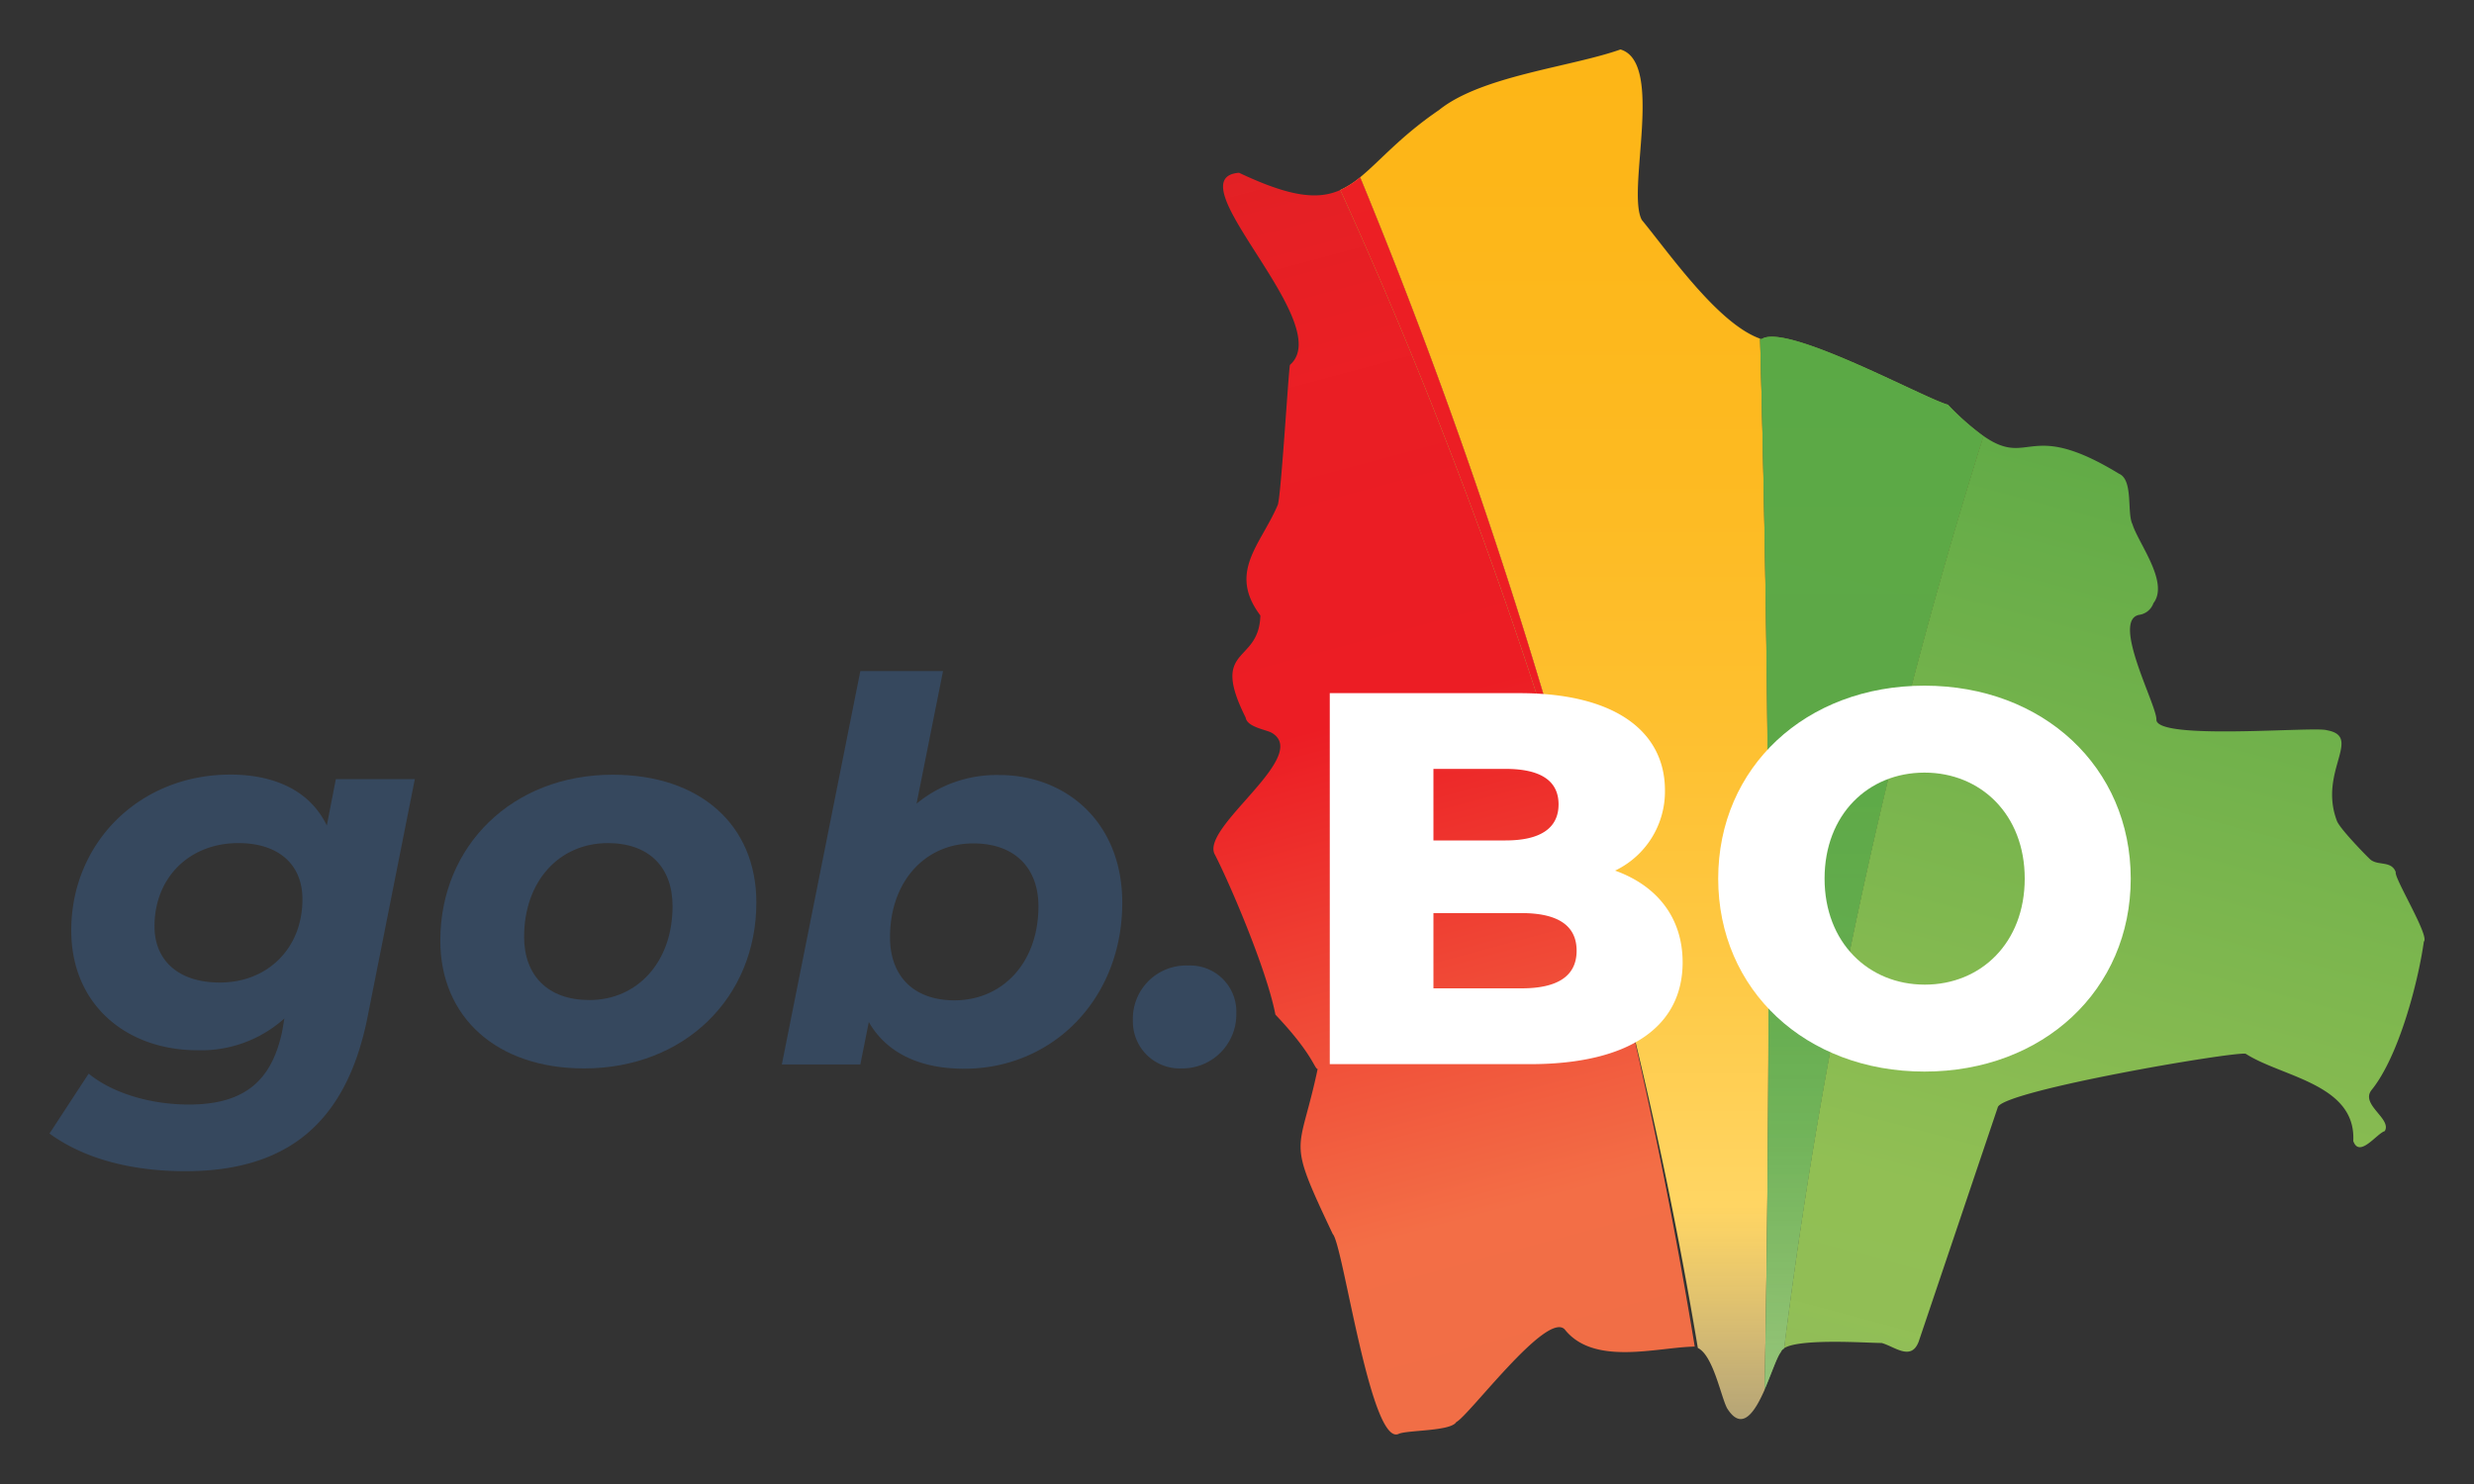 <svg xmlns="http://www.w3.org/2000/svg" xmlns:xlink="http://www.w3.org/1999/xlink" viewBox="0 0 400 240"><rect x="0" y="0" width="400" height="240" fill="#333333" stroke="none"/><defs><style>.cls-1{fill:#36485e;}.cls-2{fill:none;}.cls-3{fill:url(#linear-gradient);}.cls-4{fill:url(#linear-gradient-2);}.cls-5{fill:url(#linear-gradient-3);}.cls-6{fill:url(#linear-gradient-4);}.cls-7{fill:url(#linear-gradient-5);}.cls-8{fill:url(#linear-gradient-6);}.cls-9{fill:url(#linear-gradient-7);}.cls-10{fill:#fff;}</style><linearGradient id="linear-gradient" x1="311.93" y1="279.11" x2="432.07" y2="-169.28" gradientUnits="userSpaceOnUse"><stop offset="0" stop-color="#fff" stop-opacity="0"/><stop offset="0.01" stop-color="#f3f8ec" stop-opacity="0.11"/><stop offset="0.02" stop-color="#dcebc9" stop-opacity="0.32"/><stop offset="0.03" stop-color="#c8dfa9" stop-opacity="0.5"/><stop offset="0.05" stop-color="#b7d58f" stop-opacity="0.66"/><stop offset="0.06" stop-color="#a9cd79" stop-opacity="0.78"/><stop offset="0.08" stop-color="#9ec768" stop-opacity="0.88"/><stop offset="0.1" stop-color="#97c25d" stop-opacity="0.95"/><stop offset="0.13" stop-color="#92c056" stop-opacity="0.99"/><stop offset="0.18" stop-color="#91bf54"/><stop offset="0.48" stop-color="#5ba845"/><stop offset="0.69" stop-color="#5da947" stop-opacity="0.99"/><stop offset="0.77" stop-color="#63ac4f" stop-opacity="0.95"/><stop offset="0.82" stop-color="#6fb35c" stop-opacity="0.88"/><stop offset="0.86" stop-color="#80bb6e" stop-opacity="0.78"/><stop offset="0.9" stop-color="#95c787" stop-opacity="0.65"/><stop offset="0.93" stop-color="#b0d5a5" stop-opacity="0.48"/><stop offset="0.96" stop-color="#cfe6c9" stop-opacity="0.29"/><stop offset="0.99" stop-color="#f3f8f1" stop-opacity="0.08"/><stop offset="1" stop-color="#fff" stop-opacity="0"/></linearGradient><linearGradient id="linear-gradient-2" x1="252.93" y1="-207.08" x2="252.93" y2="271.67" gradientUnits="userSpaceOnUse"><stop offset="0" stop-color="#fff" stop-opacity="0"/><stop offset="0.01" stop-color="#fff4dd" stop-opacity="0.15"/><stop offset="0.03" stop-color="#fee7b3" stop-opacity="0.32"/><stop offset="0.05" stop-color="#fedb8e" stop-opacity="0.48"/><stop offset="0.08" stop-color="#fed16d" stop-opacity="0.62"/><stop offset="0.1" stop-color="#fec851" stop-opacity="0.74"/><stop offset="0.13" stop-color="#fdc13b" stop-opacity="0.84"/><stop offset="0.16" stop-color="#fdbc2a" stop-opacity="0.91"/><stop offset="0.2" stop-color="#fdb81e" stop-opacity="0.96"/><stop offset="0.24" stop-color="#fdb617" stop-opacity="0.99"/><stop offset="0.34" stop-color="#fdb515"/><stop offset="0.49" stop-color="#fdb618"/><stop offset="0.59" stop-color="#fdba21"/><stop offset="0.68" stop-color="#fec030"/><stop offset="0.76" stop-color="#fec945"/><stop offset="0.83" stop-color="#ffd460"/><stop offset="0.84" stop-color="#ffd563"/><stop offset="0.85" stop-color="#ffd769" stop-opacity="0.96"/><stop offset="0.87" stop-color="#ffdb78" stop-opacity="0.86"/><stop offset="0.9" stop-color="#ffe292" stop-opacity="0.7"/><stop offset="0.94" stop-color="#ffebb5" stop-opacity="0.48"/><stop offset="0.98" stop-color="#fff7e1" stop-opacity="0.19"/><stop offset="1" stop-color="#fff" stop-opacity="0"/></linearGradient><linearGradient id="linear-gradient-3" x1="252.54" y1="263.2" x2="372.69" y2="-185.19" gradientUnits="userSpaceOnUse"><stop offset="0" stop-color="#fff" stop-opacity="0"/><stop offset="0.01" stop-color="#f3f8ec" stop-opacity="0.11"/><stop offset="0.02" stop-color="#dcebc9" stop-opacity="0.32"/><stop offset="0.03" stop-color="#c8dfa9" stop-opacity="0.5"/><stop offset="0.05" stop-color="#b7d58f" stop-opacity="0.66"/><stop offset="0.06" stop-color="#a9cd79" stop-opacity="0.78"/><stop offset="0.08" stop-color="#9ec768" stop-opacity="0.88"/><stop offset="0.1" stop-color="#97c25d" stop-opacity="0.95"/><stop offset="0.13" stop-color="#92c056" stop-opacity="0.99"/><stop offset="0.18" stop-color="#91bf54"/><stop offset="0.48" stop-color="#73a835"/><stop offset="0.69" stop-color="#75a937" stop-opacity="0.99"/><stop offset="0.77" stop-color="#7aac3f" stop-opacity="0.95"/><stop offset="0.82" stop-color="#84b34e" stop-opacity="0.88"/><stop offset="0.86" stop-color="#92bb62" stop-opacity="0.78"/><stop offset="0.9" stop-color="#a5c77c" stop-opacity="0.65"/><stop offset="0.93" stop-color="#bbd59d" stop-opacity="0.48"/><stop offset="0.97" stop-color="#d6e6c4" stop-opacity="0.29"/><stop offset="0.99" stop-color="#f4f8f0" stop-opacity="0.08"/><stop offset="1" stop-color="#fff" stop-opacity="0"/></linearGradient><linearGradient id="linear-gradient-4" x1="302.63" y1="-207.08" x2="302.63" y2="271.67" xlink:href="#linear-gradient"/><linearGradient id="linear-gradient-5" x1="143.94" y1="-169.69" x2="263.46" y2="276.37" gradientUnits="userSpaceOnUse"><stop offset="0" stop-color="#fff" stop-opacity="0"/><stop offset="0.05" stop-color="#fbd3d3" stop-opacity="0.18"/><stop offset="0.11" stop-color="#f79e9e" stop-opacity="0.39"/><stop offset="0.18" stop-color="#f37272" stop-opacity="0.57"/><stop offset="0.24" stop-color="#f14f50" stop-opacity="0.71"/><stop offset="0.3" stop-color="#ef3738" stop-opacity="0.81"/><stop offset="0.36" stop-color="#ed2829" stop-opacity="0.87"/><stop offset="0.4" stop-color="#ed2324" stop-opacity="0.89"/><stop offset="0.41" stop-color="#ed2224" stop-opacity="0.9"/><stop offset="0.46" stop-color="#ec1f24" stop-opacity="0.96"/><stop offset="0.52" stop-color="#ec1e24" stop-opacity="0.99"/><stop offset="0.64" stop-color="#ec1d24"/><stop offset="0.82" stop-color="#f36e46"/><stop offset="0.89" stop-color="#f36f47" stop-opacity="0.99"/><stop offset="0.91" stop-color="#f3734d" stop-opacity="0.96"/><stop offset="0.93" stop-color="#f47a56" stop-opacity="0.92"/><stop offset="0.94" stop-color="#f58462" stop-opacity="0.85"/><stop offset="0.96" stop-color="#f69173" stop-opacity="0.76"/><stop offset="0.97" stop-color="#f7a288" stop-opacity="0.64"/><stop offset="0.98" stop-color="#f9b5a1" stop-opacity="0.51"/><stop offset="0.98" stop-color="#fbccbd" stop-opacity="0.35"/><stop offset="0.99" stop-color="#fde4dd" stop-opacity="0.19"/><stop offset="1" stop-color="#fff" stop-opacity="0"/></linearGradient><linearGradient id="linear-gradient-6" x1="240.01" y1="-207.08" x2="240.01" y2="271.67" gradientUnits="userSpaceOnUse"><stop offset="0" stop-color="#fff" stop-opacity="0"/><stop offset="0.01" stop-color="#fff5dd" stop-opacity="0.15"/><stop offset="0.03" stop-color="#fee9b2" stop-opacity="0.32"/><stop offset="0.05" stop-color="#fede8c" stop-opacity="0.48"/><stop offset="0.08" stop-color="#fed46b" stop-opacity="0.62"/><stop offset="0.1" stop-color="#fecc4f" stop-opacity="0.74"/><stop offset="0.13" stop-color="#fdc539" stop-opacity="0.84"/><stop offset="0.16" stop-color="#fdc027" stop-opacity="0.91"/><stop offset="0.2" stop-color="#fdbd1b" stop-opacity="0.96"/><stop offset="0.24" stop-color="#fdbb14" stop-opacity="0.99"/><stop offset="0.34" stop-color="#fdba12"/><stop offset="0.77" stop-color="#ffd563"/><stop offset="0.86" stop-color="#ffd564" stop-opacity="0.99"/><stop offset="0.89" stop-color="#ffd668" stop-opacity="0.97"/><stop offset="0.91" stop-color="#ffd870" stop-opacity="0.92"/><stop offset="0.93" stop-color="#ffdb7a" stop-opacity="0.85"/><stop offset="0.94" stop-color="#ffdf87" stop-opacity="0.77"/><stop offset="0.95" stop-color="#ffe398" stop-opacity="0.66"/><stop offset="0.97" stop-color="#ffe9ac" stop-opacity="0.53"/><stop offset="0.98" stop-color="#ffefc3" stop-opacity="0.38"/><stop offset="0.99" stop-color="#fff6dd" stop-opacity="0.22"/><stop offset="1" stop-color="#fffdf9" stop-opacity="0.04"/><stop offset="1" stop-color="#fff" stop-opacity="0"/></linearGradient><linearGradient id="linear-gradient-7" x1="167.04" y1="-175.88" x2="286.56" y2="270.18" gradientUnits="userSpaceOnUse"><stop offset="0" stop-color="#fff" stop-opacity="0"/><stop offset="0.02" stop-color="#fbd3d3" stop-opacity="0.18"/><stop offset="0.05" stop-color="#f79e9e" stop-opacity="0.39"/><stop offset="0.08" stop-color="#f37272" stop-opacity="0.57"/><stop offset="0.11" stop-color="#f14f50" stop-opacity="0.71"/><stop offset="0.14" stop-color="#ef3738" stop-opacity="0.81"/><stop offset="0.17" stop-color="#ed2829" stop-opacity="0.87"/><stop offset="0.19" stop-color="#ed2324" stop-opacity="0.89"/><stop offset="0.2" stop-color="#ed2224" stop-opacity="0.9"/><stop offset="0.29" stop-color="#ec1f24" stop-opacity="0.96"/><stop offset="0.4" stop-color="#ec1e24" stop-opacity="0.99"/><stop offset="0.64" stop-color="#ec1d24"/><stop offset="0.82" stop-color="#f36e46"/><stop offset="0.89" stop-color="#f36f47" stop-opacity="0.99"/><stop offset="0.91" stop-color="#f3734d" stop-opacity="0.96"/><stop offset="0.93" stop-color="#f47a56" stop-opacity="0.92"/><stop offset="0.94" stop-color="#f58462" stop-opacity="0.85"/><stop offset="0.96" stop-color="#f69173" stop-opacity="0.76"/><stop offset="0.97" stop-color="#f7a288" stop-opacity="0.64"/><stop offset="0.98" stop-color="#f9b5a1" stop-opacity="0.51"/><stop offset="0.98" stop-color="#fbccbd" stop-opacity="0.35"/><stop offset="0.99" stop-color="#fde4dd" stop-opacity="0.19"/><stop offset="1" stop-color="#fff" stop-opacity="0"/></linearGradient></defs><g id="Layer_1" data-name="Layer 1"><path class="cls-1" d="M67.07,126l-7.63,38.41c-3.51,17.75-13.55,25-29.49,25-9,0-16.55-2.14-21.95-6.09l6.34-9.69c3.61,3,9.69,5,16.21,5,9.26,0,13.46-4.12,15.09-11.92l.34-2a20.12,20.12,0,0,1-14.06,5.14c-11.4,0-20.4-7.29-20.4-19.38,0-14.14,11-25.2,25.72-25.2,6.85,0,12.77,2.4,15.6,8.23L54.3,126ZM48.9,145.44c0-5.58-3.78-9.09-10.38-9.09-7.89,0-13.54,5.57-13.54,13.46,0,5.57,3.94,9.09,10.54,9.09C43.32,158.9,48.9,153.32,48.9,145.44Z"/><path class="cls-1" d="M71.19,152.12c0-15.34,11.66-26.83,27.87-26.83,14.14,0,23.23,8.14,23.23,20.66,0,15.35-11.57,26.84-27.86,26.84C80.37,172.79,71.19,164.56,71.19,152.12Zm37.55-5.57c0-6.26-3.77-10.2-10.46-10.2-7.88,0-13.54,6.17-13.54,15.17,0,6.26,3.86,10.21,10.54,10.21C103.09,161.73,108.74,155.55,108.74,146.55Z"/><path class="cls-1" d="M181.45,146c0,15.52-11.23,26.84-25.55,26.84-7.11,0-12.52-2.49-15.43-7.55l-1.37,6.86H126.41l12.69-63.62h13.37l-4.28,21.44a20.28,20.28,0,0,1,13.28-4.63C172.19,125.29,181.45,132.83,181.45,146Zm-13.55.6c0-6.26-3.85-10.2-10.54-10.2-7.8,0-13.46,6.17-13.46,15.17,0,6.26,3.77,10.21,10.46,10.21C162.25,161.73,167.9,155.55,167.9,146.55Z"/><path class="cls-1" d="M183.17,165.07a8.6,8.6,0,0,1,8.92-8.92,7.46,7.46,0,0,1,7.8,7.72,8.73,8.73,0,0,1-8.83,8.92A7.57,7.57,0,0,1,183.17,165.07Z"/><path class="cls-2" d="M274,217.79a1.73,1.73,0,0,1,.53.17q-4.58-27.36-11.18-54Q269.51,190.59,274,217.79Z"/><path class="cls-3" d="M363.09,170.42c5.81,3.76,17.86,4.87,17.39,14.11,1,2.82,3.77-1.2,5.09-1.6,1.2-2-4-4.28-2.13-6.65,4.35-5.36,7.51-17.29,8.45-24,1-.83-4.86-10.34-4.54-11.23-.73-2-3.06-.9-4.28-2.21-.9-.86-4.9-5-5.25-6.12-3-8,4.24-13.58-1.6-14.62-1.8-.67-27.62,1.71-27.57-1.72.09-2.3-7.32-16-2.81-16.94a2.86,2.86,0,0,0,2.33-1.89c2.58-3.37-2.44-9.67-3.39-12.77-.93-1.83.18-7.17-2.18-8.17-14.76-9-14.36-.83-21.92-6.11a840.74,840.74,0,0,0-32.23,147.54c2.62-1.67,14.05-.81,15.76-.85,2.07.54,4.77,3,6-.2L323,179.09C323.61,176.42,361.29,170,363.09,170.42Z"/><path class="cls-4" d="M284.58,54.77c-6.8-2.41-14.68-13.79-19.13-19.2C262.92,30.9,269.16,10.11,262,8c-8,2.84-22.48,4.26-29.33,9.79C226.48,22,223.16,26,219.91,28.67A887,887,0,0,1,263.33,164q6.6,26.61,11.18,54c2.48,1.19,3.73,7.88,4.73,9.75,2.4,3.85,4.47.64,6.07-3Q286.87,139.67,284.58,54.77Z"/><path class="cls-5" d="M314.94,65.45c-3.78-1-26.25-13.35-30.15-10.59l-.21-.09q2.31,84.9.73,169.93c1.1-2.54,2-5.28,2.6-6a1.15,1.15,0,0,1,.54-.61A840.74,840.74,0,0,1,320.68,70.53,42.25,42.25,0,0,1,314.94,65.45Z"/><path class="cls-6" d="M314.94,65.45c-3.78-1-26.25-13.35-30.15-10.59l-.21-.09q2.31,84.9.73,169.93c1.1-2.54,2-5.28,2.6-6a1.15,1.15,0,0,1,.54-.61A840.74,840.74,0,0,1,320.68,70.53,42.25,42.25,0,0,1,314.94,65.45Z"/><path class="cls-7" d="M216.7,30.73c-3.59,1.6-8,1.17-16.37-2.79-10.73.82,15.9,24.41,8.23,31.07-.23.87-1.48,22-2,22.72-2.77,6.44-8.05,10.79-2.78,17.81-.23,8-8.25,4.79-2.38,16.51.23,1.52,3.19,1.93,4.18,2.44,6.45,3.72-11.3,15.13-9.22,19.6,2.23,4.27,8.41,18.54,9.85,26,6.06,6.39,6.31,8.79,6.83,8.79-3,14.24-5.17,10.61,2.44,26.69,1.66,1.6,6.1,34.25,10.62,32.34,1.27-.65,8.46-.41,9.34-1.92,2.05-1,14.61-18,17.54-15,4.63,5.87,14.6,3,20.61,2.8a1.48,1.48,0,0,1,.42,0Q269.54,190.6,263.33,164A778.26,778.26,0,0,0,216.7,30.73Z"/><path class="cls-8" d="M219.91,28.67a14.64,14.64,0,0,1-3.21,2.06A778.26,778.26,0,0,1,263.33,164,887,887,0,0,0,219.91,28.67Z"/><path class="cls-9" d="M219.91,28.67a14.64,14.64,0,0,1-3.21,2.06A778.26,778.26,0,0,1,263.33,164,887,887,0,0,0,219.91,28.67Z"/><path class="cls-10" d="M272.05,155.64c0,10.37-8.57,16.46-24.69,16.46H215v-60h30.7c15.77,0,23.49,6.44,23.49,15.7a14.18,14.18,0,0,1-8.06,13C267.85,143.21,272.05,148.35,272.05,155.64Zm-40.29-31.29v11.57h11.66c5.66,0,8.57-2,8.57-5.83s-2.91-5.74-8.57-5.74Zm23.15,29.4c0-4.11-3.09-6.08-8.92-6.08H231.76v12.17H246C251.82,159.84,254.91,157.87,254.91,153.75Z"/><path class="cls-10" d="M277.8,142.09c0-18,14.15-31.2,33.35-31.2s33.35,13.2,33.35,31.2-14.14,31.21-33.35,31.21S277.8,160.1,277.8,142.09Zm49.56,0c0-10.37-7.12-17.14-16.21-17.14S295,131.72,295,142.09s7.12,17.15,16.2,17.15S327.36,152.47,327.36,142.09Z"/></g></svg>